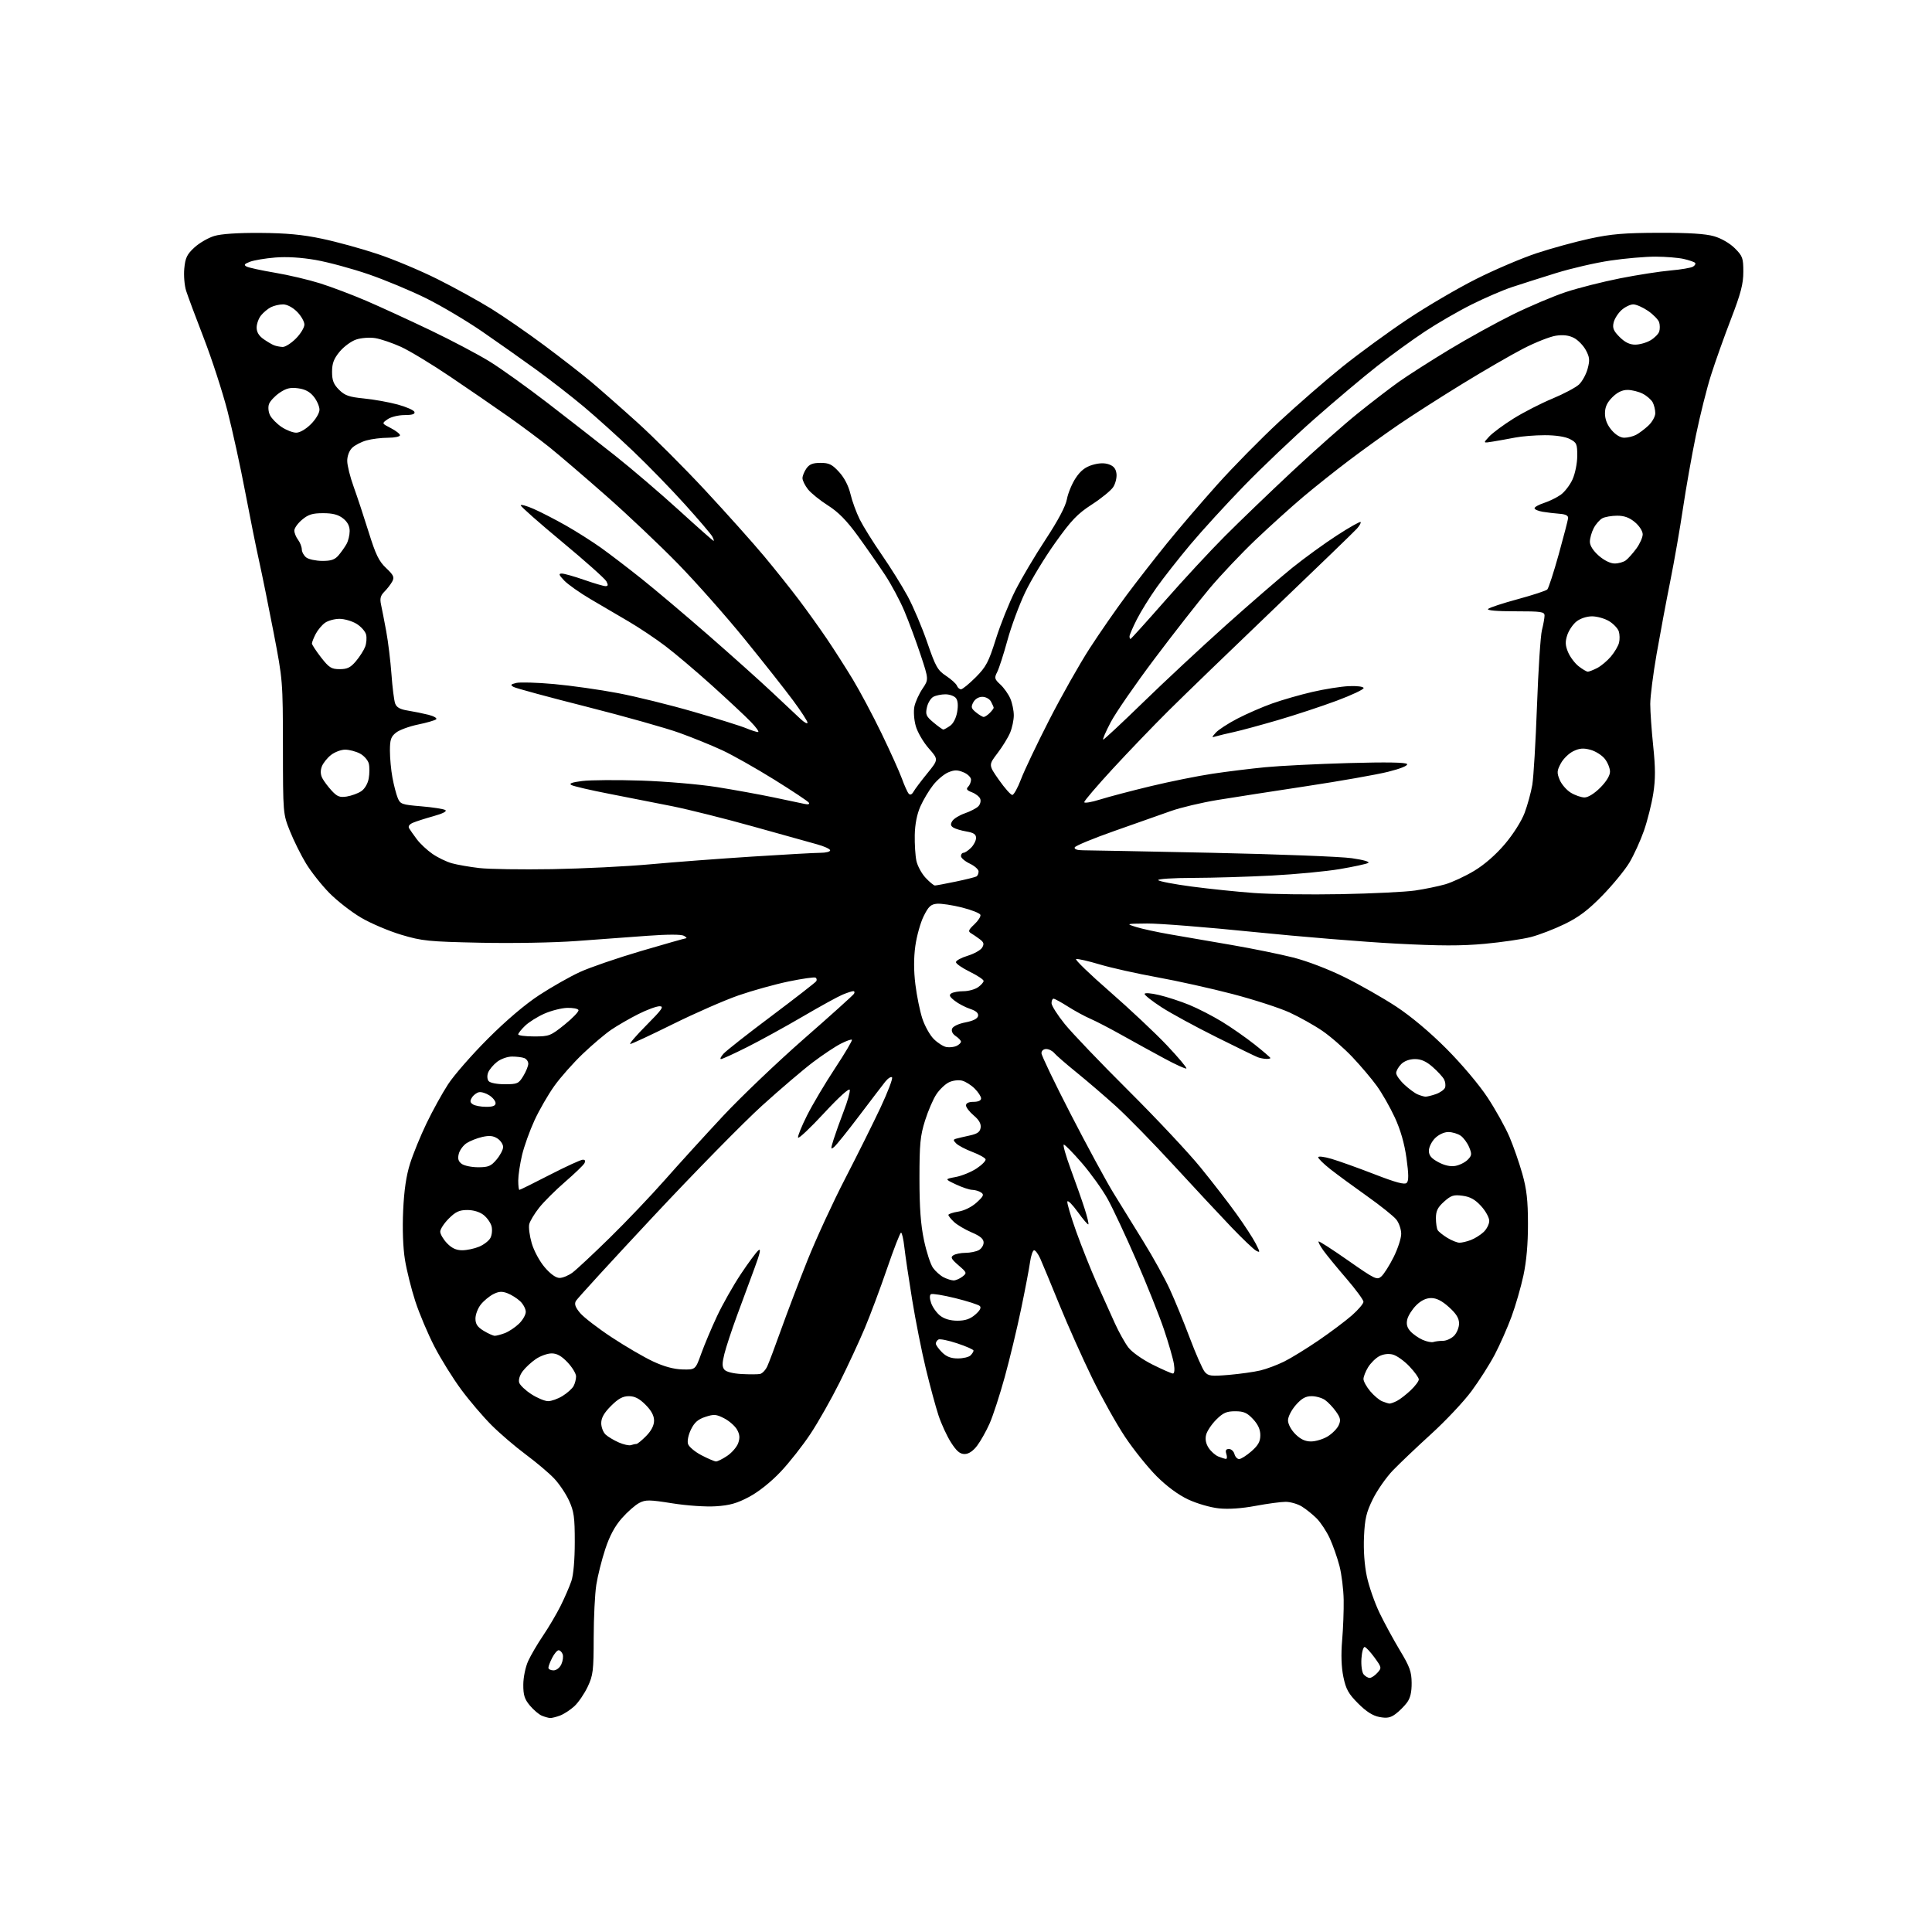 <?xml version="1.0" encoding="UTF-8" standalone="no"?>
<svg 
  version="1.1" 
  xmlns="http://www.w3.org/2000/svg" 
  xmlns:xlink="http://www.w3.org/1999/xlink" 
  xmlns:svg="http://www.w3.org/2000/svg"
  xmlns:rdf="http://www.w3.org/1999/02/22-rdf-syntax-ns#"
  xmlns:cc="http://creativecommons.org/ns#"
  xmlns:dc="http://purl.org/dc/elements/1.1/"
  viewBox="0 0 768 768"
  width="768"
  height="768"
>
<style>svg {background-color: white; }</style>"
<path stroke="none" fill="black" fill-rule="evenodd" d="M218.68,682.94C218.03,682.90 216.56,682.49 215.42,682.03C214.27,681.57 212.14,679.76 210.67,678.02C208.52,675.46 208.00,673.84 208.02,669.67C208.03,666.76 208.88,662.66 209.95,660.30C211.00,657.99 213.67,653.44 215.88,650.18C218.09,646.92 221.22,641.61 222.84,638.38C224.45,635.15 226.38,630.70 227.13,628.50C227.96,626.05 228.48,620.04 228.48,613.00C228.49,603.13 228.16,600.79 226.19,596.50C224.93,593.75 222.24,589.76 220.20,587.63C218.17,585.50 213.12,581.25 209.00,578.18C204.88,575.12 198.76,569.89 195.42,566.55C192.08,563.22 186.65,556.86 183.36,552.41C180.07,547.97 175.26,540.25 172.69,535.26C170.11,530.27 166.70,522.21 165.11,517.34C163.52,512.48 161.66,505.01 160.97,500.75C160.20,495.96 159.93,488.51 160.26,481.25C160.63,473.13 161.48,467.34 163.02,462.50C164.24,458.65 167.18,451.45 169.57,446.50C171.95,441.55 175.80,434.57 178.13,431.00C180.45,427.43 187.56,419.29 193.93,412.92C201.23,405.61 208.79,399.20 214.41,395.53C219.30,392.34 226.52,388.24 230.45,386.43C234.38,384.61 245.33,380.85 254.79,378.06C264.24,375.28 272.32,372.99 272.74,372.97C273.16,372.95 272.77,372.51 271.88,372.00C270.87,371.40 265.46,371.40 257.38,371.99C250.30,372.51 237.53,373.45 229.01,374.08C220.37,374.72 203.57,375.02 191.01,374.75C170.25,374.31 167.80,374.06 159.50,371.58C154.55,370.10 147.35,367.04 143.50,364.77C139.65,362.50 133.98,358.09 130.90,354.95C127.82,351.82 123.66,346.55 121.65,343.25C119.64,339.94 116.76,334.15 115.25,330.37C112.50,323.50 112.50,323.50 112.47,297.00C112.44,270.67 112.41,270.38 108.77,251.47C106.75,241.00 104.15,228.18 102.99,222.97C101.83,217.76 99.33,205.35 97.44,195.39C95.56,185.44 92.40,171.04 90.43,163.39C88.45,155.75 84.23,142.75 81.04,134.50C77.85,126.25 74.68,117.76 74.00,115.63C73.32,113.51 72.99,109.48 73.26,106.70C73.66,102.48 74.34,101.08 77.29,98.37C79.24,96.58 82.79,94.53 85.17,93.81C87.93,92.97 94.57,92.53 103.50,92.59C113.83,92.66 120.25,93.26 128.00,94.90C133.78,96.11 143.72,98.84 150.09,100.97C156.47,103.09 167.21,107.60 173.96,110.98C180.72,114.37 190.29,119.64 195.24,122.70C200.19,125.77 209.70,132.33 216.37,137.30C223.04,142.27 231.43,148.79 235.00,151.79C238.57,154.80 246.81,162.03 253.29,167.88C259.77,173.72 271.98,185.93 280.41,195.00C288.84,204.07 299.31,215.78 303.67,221.00C308.03,226.22 314.31,234.10 317.63,238.50C320.95,242.90 325.94,249.88 328.73,254.00C331.52,258.12 336.12,265.32 338.96,270.00C341.79,274.68 346.95,284.35 350.41,291.50C353.87,298.65 357.52,306.75 358.52,309.50C359.51,312.25 360.73,314.95 361.23,315.50C361.81,316.15 362.49,315.85 363.15,314.68C363.72,313.68 366.18,310.40 368.64,307.39C373.09,301.91 373.09,301.91 369.18,297.47C367.03,295.02 364.71,291.04 364.03,288.61C363.33,286.12 363.10,282.75 363.49,280.85C363.88,279.01 365.32,275.84 366.69,273.80C369.20,270.10 369.20,270.10 365.95,260.30C364.16,254.91 361.27,247.10 359.52,242.95C357.78,238.79 354.28,232.27 351.76,228.45C349.23,224.63 344.39,217.68 341.00,213.01C336.53,206.87 333.24,203.53 329.10,200.91C325.95,198.91 322.39,196.03 321.18,194.51C319.98,192.98 319.00,190.99 319.00,190.09C319.00,189.18 319.70,187.44 320.56,186.22C321.73,184.55 323.11,184.00 326.17,184.00C329.56,184.00 330.78,184.60 333.54,187.62C335.64,189.91 337.30,193.12 338.07,196.37C338.73,199.19 340.40,203.75 341.77,206.50C343.15,209.25 347.07,215.55 350.50,220.50C353.93,225.45 358.56,232.88 360.80,237.00C363.03,241.12 366.53,249.38 368.58,255.34C371.91,265.02 372.70,266.44 376.08,268.67C378.15,270.04 380.09,271.80 380.39,272.58C380.69,273.36 381.42,274.00 382.02,274.00C382.61,274.00 385.23,271.86 387.84,269.25C392.00,265.08 392.98,263.22 395.88,254.00C397.69,248.22 401.16,239.59 403.57,234.81C405.99,230.03 411.41,220.88 415.63,214.47C420.63,206.86 423.58,201.29 424.11,198.44C424.56,196.03 426.13,192.25 427.60,190.03C429.50,187.16 431.39,185.66 434.19,184.83C436.81,184.04 439.00,183.96 440.80,184.59C442.72,185.26 443.59,186.35 443.82,188.33C444.00,189.87 443.41,192.25 442.51,193.63C441.61,195.00 437.79,198.12 434.01,200.56C428.29,204.26 425.88,206.78 419.48,215.75C415.26,221.66 409.87,230.55 407.51,235.50C405.15,240.45 401.98,249.00 400.48,254.50C398.97,260.00 397.14,265.68 396.41,267.12C395.20,269.50 395.31,269.94 397.67,272.12C399.09,273.43 400.87,275.95 401.63,277.72C402.38,279.49 403.00,282.47 403.00,284.35C403.00,286.22 402.34,289.33 401.54,291.25C400.74,293.17 398.48,296.84 396.51,299.42C392.94,304.10 392.94,304.10 397.11,310.05C399.41,313.32 401.79,316.00 402.40,316.00C403.01,316.00 404.57,313.19 405.87,309.75C407.17,306.31 412.21,295.73 417.06,286.24C421.91,276.75 429.16,263.92 433.16,257.74C437.16,251.56 443.79,242.00 447.90,236.50C452.00,231.00 459.19,221.78 463.87,216.00C468.54,210.22 477.53,199.74 483.83,192.70C490.13,185.66 501.20,174.41 508.43,167.70C515.66,160.99 526.95,151.17 533.53,145.87C540.12,140.58 551.80,132.04 559.50,126.91C567.20,121.77 579.51,114.56 586.85,110.88C594.19,107.19 604.99,102.59 610.85,100.65C616.71,98.71 626.23,96.10 632.00,94.85C640.52,93.01 645.70,92.58 659.50,92.54C671.32,92.51 677.99,92.93 681.38,93.92C684.26,94.75 687.65,96.72 689.63,98.70C692.71,101.77 693.00,102.59 693.00,108.06C693.00,112.85 692.01,116.64 688.11,126.78C685.41,133.78 681.84,143.80 680.17,149.07C678.49,154.33 675.79,165.13 674.15,173.07C672.51,181.00 670.21,194.03 669.02,202.00C667.84,209.97 665.56,223.03 663.96,231.00C662.36,238.97 659.92,252.01 658.53,259.97C657.14,267.94 656.00,276.89 656.00,279.86C656.00,282.84 656.53,290.38 657.18,296.62C658.08,305.28 658.09,309.73 657.20,315.45C656.56,319.56 654.89,326.20 653.50,330.20C652.10,334.20 649.50,339.90 647.73,342.87C645.95,345.84 641.12,351.73 637.00,355.96C631.35,361.75 627.65,364.56 622.00,367.31C617.88,369.32 611.80,371.66 608.50,372.50C605.20,373.35 596.97,374.55 590.20,375.18C580.87,376.04 572.38,376.02 554.94,375.10C542.31,374.44 516.79,372.35 498.24,370.46C479.68,368.57 460.68,367.06 456.00,367.11C447.51,367.20 447.50,367.20 451.64,368.50C453.92,369.22 459.99,370.54 465.14,371.43C470.29,372.32 481.25,374.21 489.50,375.63C497.75,377.05 508.77,379.29 514.00,380.61C519.56,382.01 528.06,385.26 534.50,388.45C540.55,391.44 549.77,396.69 555.00,400.12C560.94,404.03 568.44,410.32 575.02,416.93C581.08,423.01 588.01,431.23 591.34,436.29C594.52,441.12 598.43,448.15 600.03,451.91C601.63,455.66 603.93,462.28 605.15,466.62C606.88,472.74 607.38,477.18 607.39,486.50C607.41,494.41 606.79,501.39 605.59,507.00C604.59,511.67 602.45,519.07 600.84,523.43C599.23,527.80 596.24,534.55 594.21,538.43C592.17,542.32 587.99,548.88 584.93,553.01C581.87,557.15 574.67,564.80 568.94,570.01C563.21,575.23 556.35,581.75 553.70,584.50C551.06,587.25 547.48,592.37 545.75,595.87C543.13,601.18 542.54,603.70 542.21,610.87C541.97,616.25 542.39,622.20 543.34,626.66C544.17,630.59 546.45,637.12 548.39,641.16C550.34,645.20 554.00,651.93 556.52,656.11C560.40,662.54 561.12,664.55 561.15,668.99C561.18,672.67 560.62,675.04 559.29,676.82C558.24,678.23 556.21,680.25 554.78,681.32C552.74,682.84 551.35,683.10 548.36,682.54C545.70,682.04 543.12,680.40 539.89,677.16C536.02,673.29 535.03,671.50 534.01,666.59C533.21,662.69 533.04,657.75 533.52,652.09C533.93,647.36 534.20,640.11 534.13,635.98C534.06,631.84 533.31,625.76 532.46,622.48C531.60,619.19 529.87,614.25 528.60,611.50C527.33,608.75 524.99,605.20 523.40,603.60C521.80,602.01 519.15,599.88 517.50,598.86C515.85,597.84 512.96,597.01 511.08,597.00C509.20,597.00 503.80,597.73 499.08,598.61C493.59,599.64 488.35,600.00 484.53,599.60C481.20,599.26 475.82,597.70 472.35,596.08C468.37,594.21 463.85,590.88 459.79,586.83C456.31,583.35 450.67,576.33 447.27,571.24C443.86,566.14 437.95,555.57 434.13,547.74C430.31,539.91 424.43,526.75 421.07,518.50C417.71,510.25 414.30,502.04 413.50,500.25C412.69,498.46 411.60,497.00 411.08,497.00C410.55,497.00 409.82,499.14 409.45,501.75C409.09,504.36 407.48,512.80 405.87,520.50C404.27,528.20 401.36,540.31 399.40,547.40C397.44,554.50 394.74,562.80 393.39,565.85C392.04,568.90 389.80,572.88 388.42,574.70C386.76,576.86 385.05,578.00 383.43,578.00C381.58,578.00 380.22,576.83 378.01,573.36C376.39,570.81 374.16,565.97 373.06,562.61C371.95,559.25 369.70,550.93 368.05,544.12C366.40,537.31 363.94,524.94 362.59,516.62C361.24,508.31 359.84,498.91 359.49,495.75C359.14,492.59 358.55,490.00 358.18,490.00C357.81,490.00 355.31,496.41 352.63,504.25C349.95,512.09 345.95,522.77 343.75,528.00C341.55,533.23 337.06,542.90 333.77,549.50C330.48,556.10 325.28,565.29 322.22,569.91C319.16,574.54 313.82,581.34 310.35,585.01C306.52,589.07 301.60,593.00 297.83,595.01C292.97,597.60 290.07,598.42 284.55,598.77C280.54,599.03 273.08,598.52 267.24,597.59C258.11,596.14 256.67,596.12 254.11,597.44C252.52,598.26 249.40,601.01 247.17,603.54C244.38,606.72 242.33,610.54 240.59,615.83C239.20,620.05 237.60,626.42 237.04,630.00C236.48,633.58 236.01,643.02 236.00,651.00C235.98,664.15 235.76,665.97 233.62,670.50C232.32,673.25 229.96,676.71 228.38,678.19C226.79,679.66 224.23,681.35 222.68,681.94C221.14,682.52 219.34,682.97 218.68,682.94zM544.47,667.00C545.14,667.00 546.51,666.09 547.51,664.99C549.29,663.02 549.26,662.86 546.42,658.94C544.81,656.73 543.05,654.82 542.50,654.71C541.95,654.59 541.36,656.67 541.19,659.33C541.02,662.03 541.40,664.78 542.06,665.58C542.71,666.36 543.80,667.00 544.47,667.00zM220.02,664.00C221.19,664.00 222.51,662.98 223.15,661.56C223.76,660.22 223.99,658.42 223.66,657.56C223.33,656.70 222.61,656.00 222.06,656.00C221.50,656.00 220.36,657.33 219.53,658.95C218.69,660.57 218.00,662.37 218.00,662.95C218.00,663.53 218.91,664.00 220.02,664.00zM284.60,580.95C285.21,580.98 287.23,579.97 289.09,578.72C290.95,577.46 292.91,575.18 293.45,573.65C294.18,571.58 294.06,570.20 292.97,568.27C292.16,566.85 289.88,564.84 287.90,563.82C284.73,562.18 283.82,562.11 280.40,563.23C277.48,564.18 276.04,565.44 274.68,568.23C273.62,570.39 273.13,572.82 273.50,574.00C273.86,575.12 276.25,577.13 278.82,578.47C281.40,579.81 284.00,580.93 284.60,580.95zM487.32,579.94C487.77,579.97 487.85,579.10 487.50,578.00C487.04,576.55 487.32,576.00 488.53,576.00C489.44,576.00 490.42,576.90 490.71,578.00C491.00,579.10 491.84,580.00 492.58,580.00C493.32,580.00 495.52,578.60 497.47,576.90C500.17,574.52 501.00,573.02 501.00,570.50C501.00,568.25 500.08,566.23 498.10,564.11C495.74,561.59 494.41,561.00 491.00,561.00C487.57,561.00 486.19,561.61 483.46,564.34C481.62,566.18 479.82,568.88 479.45,570.35C479.01,572.11 479.35,573.88 480.45,575.56C481.37,576.96 483.10,578.50 484.31,578.99C485.51,579.48 486.87,579.90 487.32,579.94zM250.83,574.46C251.56,574.21 252.52,574.00 252.96,574.00C253.40,574.00 255.17,572.56 256.88,570.81C258.93,568.72 260.00,566.62 260.00,564.71C260.00,562.73 258.91,560.71 256.60,558.40C254.14,555.94 252.31,555.00 249.98,555.00C247.58,555.00 245.78,555.98 242.88,558.88C240.12,561.64 239.00,563.62 239.00,565.73C239.00,567.36 239.80,569.41 240.78,570.30C241.76,571.19 244.12,572.59 246.03,573.42C247.94,574.25 250.10,574.72 250.83,574.46zM521.17,573.00C523.00,572.99 525.97,572.10 527.77,571.00C529.57,569.90 531.54,567.91 532.14,566.58C533.06,564.57 532.87,563.63 531.07,561.10C529.87,559.41 527.91,557.35 526.72,556.52C525.53,555.68 523.13,555.00 521.38,555.00C519.00,555.00 517.43,555.88 515.10,558.53C513.37,560.51 512.00,563.19 512.00,564.61C512.00,566.09 513.23,568.38 514.92,570.08C516.99,572.14 518.83,573.00 521.17,573.00zM552.32,557.94C552.76,557.97 554.11,557.50 555.32,556.88C556.52,556.26 558.96,554.38 560.75,552.68C562.54,550.99 564.00,549.04 564.00,548.35C564.00,547.65 562.30,545.30 560.23,543.12C558.15,540.94 555.19,538.84 553.65,538.45C551.91,538.01 549.87,538.27 548.26,539.12C546.84,539.88 544.85,541.85 543.84,543.50C542.83,545.15 542.01,547.25 542.00,548.17C542.00,549.09 543.20,551.27 544.67,553.02C546.14,554.76 548.27,556.57 549.42,557.03C550.56,557.49 551.87,557.90 552.32,557.94zM217.88,556.98C219.19,556.99 221.79,556.06 223.64,554.91C225.50,553.76 227.47,551.99 228.01,550.98C228.56,549.96 229.00,548.23 229.00,547.14C229.00,546.04 227.48,543.54 225.63,541.57C223.23,539.03 221.41,538.00 219.28,538.00C217.64,538.00 214.81,539.01 212.99,540.25C211.17,541.49 208.81,543.68 207.74,545.13C206.59,546.68 206.04,548.53 206.39,549.63C206.73,550.66 208.91,552.73 211.25,554.23C213.59,555.74 216.57,556.98 217.88,556.98zM302.13,546.17C303.02,545.98 304.31,544.63 304.99,543.17C305.67,541.70 308.15,535.10 310.51,528.50C312.87,521.90 317.58,509.52 320.98,501.00C324.39,492.48 331.13,477.85 335.97,468.50C340.80,459.15 347.13,446.43 350.04,440.24C352.94,434.05 354.99,428.66 354.59,428.26C354.19,427.86 352.97,428.65 351.88,430.01C350.80,431.38 346.14,437.47 341.54,443.55C336.94,449.63 332.47,455.20 331.60,455.91C330.18,457.10 330.16,456.81 331.40,452.86C332.16,450.46 333.97,445.40 335.43,441.61C336.90,437.81 337.96,434.05 337.80,433.25C337.62,432.37 333.52,436.07 327.54,442.52C322.07,448.43 317.43,452.79 317.24,452.22C317.05,451.64 318.67,447.65 320.84,443.34C323.01,439.03 328.01,430.61 331.95,424.64C335.89,418.67 338.91,413.57 338.65,413.32C338.40,413.07 336.40,413.77 334.22,414.89C332.03,416.00 327.08,419.30 323.22,422.21C319.36,425.12 310.23,432.90 302.94,439.50C295.65,446.10 276.21,465.90 259.75,483.50C243.29,501.10 229.41,516.25 228.91,517.18C228.25,518.41 228.71,519.69 230.61,521.95C232.05,523.66 237.69,528.00 243.14,531.59C248.60,535.19 255.99,539.51 259.58,541.18C263.93,543.22 267.81,544.28 271.27,544.37C276.44,544.50 276.44,544.50 278.75,538.09C280.02,534.56 282.84,527.86 285.03,523.20C287.21,518.54 291.46,511.03 294.46,506.52C297.46,502.00 300.63,497.73 301.49,497.01C302.59,496.10 302.12,498.22 299.94,504.10C298.22,508.72 295.08,517.23 292.96,523.00C290.84,528.77 288.58,535.64 287.94,538.25C287.03,541.93 287.03,543.34 287.96,544.46C288.69,545.33 291.42,546.02 294.83,546.20C297.95,546.37 301.23,546.35 302.13,546.17zM488.50,546.54C492.90,546.16 498.52,545.37 501.00,544.78C503.48,544.19 507.75,542.59 510.50,541.22C513.25,539.86 519.40,536.07 524.18,532.81C528.95,529.55 534.91,525.07 537.43,522.86C539.94,520.64 542.00,518.22 542.00,517.48C542.00,516.74 538.91,512.54 535.13,508.15C531.35,503.77 527.26,498.76 526.02,497.03C524.79,495.30 523.95,493.71 524.16,493.50C524.37,493.29 529.67,496.70 535.92,501.08C546.71,508.62 547.40,508.95 549.15,507.36C550.17,506.44 552.35,502.99 554.00,499.69C555.65,496.38 557.00,492.24 557.00,490.48C557.00,488.71 556.13,486.16 555.07,484.81C554.00,483.46 548.73,479.24 543.35,475.43C537.97,471.62 531.41,466.80 528.78,464.73C526.15,462.65 524.00,460.54 524.00,460.03C524.00,459.52 526.36,459.80 529.25,460.65C532.14,461.50 539.81,464.24 546.29,466.75C554.97,470.12 558.38,471.02 559.20,470.20C560.02,469.38 559.99,466.78 559.09,460.33C558.27,454.49 556.73,449.13 554.46,444.22C552.59,440.17 549.37,434.52 547.31,431.68C545.25,428.83 540.85,423.63 537.53,420.13C534.21,416.63 528.85,411.96 525.62,409.76C522.39,407.55 516.54,404.28 512.62,402.48C508.70,400.68 498.52,397.38 490.00,395.15C481.48,392.92 467.98,389.92 460.00,388.48C452.02,387.04 441.75,384.74 437.17,383.38C432.59,382.01 428.36,381.05 427.77,381.24C427.19,381.44 433.19,387.24 441.11,394.14C449.02,401.04 459.23,410.64 463.80,415.46C468.36,420.29 471.88,424.46 471.60,424.73C471.33,425.00 467.37,423.21 462.81,420.74C458.24,418.28 450.68,414.12 446.00,411.50C441.32,408.87 435.70,405.95 433.50,405.00C431.30,404.06 427.27,401.87 424.55,400.14C421.83,398.41 419.25,397.00 418.80,397.00C418.36,397.00 418.00,397.80 418.00,398.78C418.00,399.75 420.36,403.48 423.25,407.06C426.14,410.64 437.53,422.55 448.57,433.53C459.60,444.51 472.52,458.28 477.27,464.13C482.03,469.97 488.46,478.30 491.56,482.63C494.67,486.96 498.09,492.22 499.16,494.31C500.98,497.87 500.99,498.06 499.30,497.15C498.31,496.62 493.90,492.42 489.50,487.82C485.10,483.23 474.79,472.16 466.58,463.24C458.37,454.31 448.02,443.73 443.58,439.72C439.14,435.71 432.11,429.68 427.96,426.32C423.82,422.97 419.83,419.50 419.09,418.61C418.36,417.73 416.91,417.00 415.88,417.00C414.79,417.00 414.00,417.70 414.00,418.67C414.00,419.58 419.24,430.50 425.64,442.92C432.04,455.34 439.61,469.32 442.47,474.00C445.33,478.68 450.75,487.45 454.50,493.50C458.26,499.55 462.99,508.10 465.01,512.50C467.03,516.90 470.63,525.67 473.01,532.00C475.40,538.33 478.05,544.34 478.92,545.36C480.32,547.00 481.44,547.13 488.50,546.54zM466.26,546.00C466.85,546.00 467.01,544.46 466.65,542.19C466.31,540.10 464.53,533.91 462.68,528.44C460.83,522.97 455.89,510.59 451.69,500.93C447.49,491.27 442.36,480.31 440.29,476.59C438.22,472.86 433.64,466.48 430.13,462.40C426.61,458.33 423.35,455.00 422.89,455.00C422.42,455.00 423.66,459.39 425.63,464.75C427.61,470.11 430.09,477.15 431.13,480.40C432.18,483.64 432.86,486.47 432.64,486.69C432.43,486.91 430.54,484.71 428.45,481.80C426.37,478.90 424.50,477.01 424.29,477.62C424.09,478.22 425.69,483.61 427.83,489.61C429.98,495.60 433.64,504.77 435.96,510.00C438.29,515.23 441.52,522.41 443.15,525.97C444.77,529.54 447.20,533.89 448.55,535.65C449.92,537.46 454.12,540.42 458.13,542.43C462.06,544.39 465.72,546.00 466.26,546.00zM380.75,540.00C382.87,540.00 385.14,539.46 385.80,538.80C386.46,538.14 387.00,537.28 387.00,536.88C387.00,536.49 384.09,535.19 380.52,534.01C376.96,532.82 373.59,532.14 373.02,532.49C372.46,532.83 372.00,533.56 372.00,534.10C372.00,534.65 373.10,536.20 374.45,537.55C376.21,539.30 378.01,540.00 380.75,540.00zM569.83,533.46C570.56,533.21 572.25,533.00 573.58,533.00C574.91,533.00 576.90,532.10 578.00,531.00C579.10,529.90 580.00,527.70 580.00,526.12C580.00,524.02 578.91,522.24 576.00,519.62C573.23,517.11 571.05,516.00 568.92,516.00C566.87,516.00 564.89,516.96 562.97,518.87C561.39,520.45 559.80,522.94 559.43,524.41C558.96,526.31 559.30,527.69 560.63,529.18C561.66,530.33 563.85,531.87 565.50,532.60C567.15,533.33 569.10,533.72 569.83,533.46zM196.68,531.00C197.34,531.00 199.14,530.52 200.68,529.94C202.23,529.35 204.74,527.69 206.25,526.25C207.76,524.81 209.00,522.66 209.00,521.49C209.00,520.31 207.99,518.40 206.75,517.24C205.51,516.08 203.24,514.65 201.69,514.07C199.54,513.25 198.23,513.35 196.03,514.48C194.46,515.30 192.24,517.15 191.09,518.61C189.94,520.08 189.00,522.57 189.00,524.15C189.00,526.33 189.79,527.51 192.25,529.01C194.04,530.10 196.03,530.99 196.68,531.00zM380.58,525.00C383.71,525.00 385.66,524.33 387.69,522.57C389.54,520.97 390.16,519.81 389.50,519.17C388.95,518.64 384.57,517.23 379.76,516.04C374.95,514.85 370.59,514.14 370.07,514.46C369.48,514.82 369.51,516.17 370.16,518.03C370.73,519.67 372.34,521.91 373.73,523.01C375.38,524.30 377.79,525.00 380.58,525.00zM379.06,508.99C379.92,508.99 381.49,508.32 382.56,507.49C384.44,506.03 384.39,505.89 381.00,502.96C378.11,500.46 377.76,499.77 379.00,498.98C379.82,498.46 381.99,498.02 383.82,498.02C385.64,498.01 388.00,497.53 389.07,496.96C390.13,496.40 391.00,495.03 391.00,493.93C391.00,492.49 389.66,491.35 386.25,489.90C383.64,488.78 380.49,486.92 379.25,485.76C378.01,484.60 377.00,483.34 377.00,482.95C377.00,482.57 378.80,481.97 381.00,481.62C383.37,481.24 386.31,479.77 388.25,478.00C390.97,475.51 391.26,474.87 390.00,474.03C389.18,473.48 387.60,473.01 386.50,472.99C385.40,472.97 382.48,472.00 380.00,470.83C375.50,468.70 375.50,468.70 379.91,467.88C382.34,467.42 386.08,465.89 388.23,464.47C390.37,463.05 391.97,461.41 391.78,460.83C391.58,460.25 389.22,458.93 386.52,457.91C383.83,456.89 380.95,455.38 380.13,454.56C378.86,453.29 378.85,453.01 380.07,452.65C380.86,452.42 383.30,451.85 385.50,451.37C388.56,450.70 389.58,449.97 389.82,448.24C390.04,446.71 389.16,445.16 387.07,443.41C385.38,441.98 384.00,440.19 384.00,439.41C384.00,438.51 385.08,438.00 387.00,438.00C388.87,438.00 390.00,437.48 390.00,436.64C390.00,435.89 388.86,434.13 387.46,432.74C386.07,431.34 383.80,429.91 382.41,429.57C381.03,429.22 378.70,429.51 377.24,430.22C375.77,430.92 373.53,433.05 372.26,434.94C370.98,436.83 368.94,441.56 367.72,445.44C365.81,451.50 365.50,454.76 365.50,468.50C365.50,480.07 366.00,486.85 367.30,493.00C368.28,497.68 369.90,502.62 370.89,504.00C371.88,505.38 373.77,507.06 375.10,507.74C376.42,508.41 378.20,508.98 379.06,508.99zM222.44,508.00C223.70,508.00 226.03,507.03 227.62,505.84C229.20,504.66 235.83,498.47 242.34,492.09C248.86,485.72 258.75,475.32 264.33,469.00C269.90,462.68 280.30,451.26 287.43,443.62C294.57,435.99 309.04,422.18 319.60,412.93C330.17,403.69 339.10,395.64 339.46,395.06C339.82,394.48 339.70,394.00 339.18,394.00C338.67,394.00 336.73,394.64 334.87,395.41C333.02,396.19 325.88,400.12 319.00,404.15C312.12,408.18 302.23,413.61 297.01,416.24C291.79,418.86 287.11,421.00 286.61,421.00C286.10,421.00 286.55,420.05 287.60,418.88C288.64,417.71 297.24,410.95 306.71,403.86C316.17,396.76 324.16,390.54 324.47,390.05C324.78,389.55 324.66,388.91 324.20,388.62C323.74,388.34 318.92,389.03 313.48,390.15C308.05,391.28 299.08,393.77 293.55,395.69C288.02,397.61 276.31,402.74 267.52,407.09C258.74,411.44 251.10,415.00 250.55,415.00C250.00,415.00 252.90,411.62 257.00,407.50C263.20,401.26 264.07,400.00 262.20,400.00C260.96,400.00 257.14,401.41 253.72,403.13C250.30,404.86 245.47,407.64 243.00,409.32C240.53,411.00 235.41,415.33 231.64,418.94C227.86,422.55 222.79,428.27 220.37,431.66C217.94,435.05 214.39,441.20 212.48,445.33C210.58,449.46 208.34,455.69 207.52,459.17C206.70,462.65 206.02,467.19 206.01,469.25C206.01,471.31 206.21,473.00 206.46,473.00C206.71,473.00 212.17,470.30 218.58,467.00C225.00,463.70 230.89,461.00 231.67,461.00C232.62,461.00 232.83,461.48 232.29,462.45C231.85,463.24 228.38,466.57 224.60,469.84C220.81,473.12 216.19,477.72 214.33,480.07C212.47,482.42 210.70,485.36 210.39,486.60C210.07,487.84 210.52,491.27 211.37,494.21C212.25,497.22 214.50,501.40 216.54,503.78C218.83,506.46 220.99,508.00 222.44,508.00zM183.72,497.00C185.56,497.00 188.59,496.36 190.45,495.58C192.31,494.81 194.34,493.24 194.94,492.11C195.55,490.97 195.76,488.90 195.41,487.50C195.06,486.11 193.64,484.08 192.25,482.98C190.70,481.76 188.21,481.00 185.77,481.00C182.59,481.00 181.12,481.68 178.40,484.40C176.53,486.27 175.00,488.61 175.00,489.60C175.00,490.58 176.21,492.65 177.69,494.20C179.58,496.17 181.36,497.00 183.72,497.00zM580.18,494.00C581.11,494.00 583.14,493.52 584.68,492.93C586.23,492.35 588.51,490.92 589.75,489.76C590.99,488.60 592.00,486.60 592.00,485.31C592.00,484.02 590.54,481.37 588.75,479.42C586.36,476.81 584.41,475.73 581.39,475.33C577.85,474.85 576.83,475.18 574.04,477.67C571.51,479.94 570.80,481.36 570.80,484.22C570.80,486.22 571.12,488.38 571.51,489.01C571.90,489.65 573.63,491.02 575.36,492.08C577.09,493.13 579.26,493.99 580.18,494.00zM190.10,464.00C194.15,464.00 195.19,463.56 197.41,460.92C198.83,459.23 200.00,456.99 200.00,455.95C200.00,454.90 198.99,453.38 197.75,452.57C196.08,451.48 194.52,451.32 191.73,451.95C189.65,452.42 186.85,453.53 185.49,454.41C184.14,455.30 182.73,457.21 182.37,458.67C181.88,460.61 182.19,461.67 183.54,462.66C184.55,463.40 187.51,464.00 190.10,464.00zM578.50,463.47C580.14,463.19 582.35,462.09 583.40,461.05C585.08,459.36 585.15,458.79 584.01,456.03C583.30,454.32 581.79,452.26 580.64,451.46C579.49,450.66 577.28,450.00 575.73,450.00C574.07,450.00 571.90,451.01 570.45,452.45C569.10,453.80 568.00,456.04 568.00,457.43C568.00,459.32 568.94,460.46 571.75,461.97C574.17,463.28 576.56,463.81 578.50,463.47zM193.25,439.98C195.90,440.00 197.00,439.57 197.00,438.52C197.00,437.71 195.90,436.32 194.55,435.44C193.20,434.56 191.34,433.98 190.41,434.17C189.48,434.35 188.22,435.30 187.61,436.28C186.75,437.65 186.84,438.27 188.00,439.01C188.82,439.54 191.19,439.98 193.25,439.98zM566.60,435.94C567.21,435.97 569.08,435.52 570.77,434.93C572.46,434.34 574.10,433.18 574.42,432.36C574.73,431.53 574.56,430.05 574.03,429.06C573.51,428.08 571.47,425.86 569.50,424.14C566.97,421.91 564.92,421.00 562.47,421.00C560.33,421.00 558.23,421.77 557.00,423.00C555.90,424.10 555.00,425.70 555.00,426.56C555.00,427.41 556.46,429.48 558.25,431.14C560.04,432.81 562.40,434.56 563.50,435.02C564.60,435.49 566.00,435.90 566.60,435.94zM200.64,431.00C205.65,431.00 206.17,430.77 208.01,427.75C209.10,425.96 209.99,423.76 210.00,422.86C210.00,421.95 209.29,420.94 208.42,420.61C207.55,420.27 205.36,420.00 203.55,420.00C201.71,420.00 199.07,420.94 197.55,422.14C196.06,423.31 194.47,425.23 194.03,426.39C193.57,427.60 193.66,429.03 194.24,429.75C194.82,430.47 197.53,431.00 200.64,431.00zM503.25,420.92C502.29,420.88 500.82,420.59 500.00,420.28C499.18,419.98 491.75,416.36 483.50,412.25C475.25,408.14 465.46,402.81 461.75,400.41C458.04,398.01 455.00,395.62 455.00,395.11C455.00,394.58 457.51,394.77 460.75,395.54C463.91,396.28 469.31,398.05 472.74,399.45C476.17,400.86 482.02,403.86 485.74,406.13C489.46,408.40 495.31,412.49 498.75,415.21C502.19,417.94 505.00,420.36 505.00,420.59C505.00,420.81 504.21,420.96 503.25,420.92zM380.25,415.77C381.21,415.31 382.00,414.55 382.00,414.09C382.00,413.62 381.07,412.63 379.93,411.87C378.66,411.02 378.10,409.89 378.48,408.91C378.84,407.98 381.06,406.94 383.79,406.41C386.88,405.81 388.59,404.94 388.80,403.85C389.01,402.72 388.00,401.83 385.62,401.04C383.70,400.40 380.93,398.95 379.48,397.80C377.44,396.20 377.14,395.53 378.17,394.88C378.90,394.41 381.09,394.02 383.03,394.02C384.97,394.01 387.56,393.30 388.78,392.44C390.00,391.59 391.00,390.46 391.00,389.93C391.00,389.41 388.52,387.76 385.50,386.28C382.48,384.80 380.00,383.08 380.00,382.47C380.00,381.85 382.10,380.71 384.67,379.93C387.23,379.14 389.82,377.69 390.42,376.69C391.28,375.25 391.09,374.57 389.50,373.37C388.40,372.54 386.82,371.46 386.00,370.98C384.75,370.24 384.97,369.65 387.30,367.46C388.85,366.01 389.94,364.30 389.73,363.66C389.52,363.02 386.23,361.71 382.42,360.75C378.62,359.79 374.15,359.12 372.50,359.25C370.02,359.46 369.10,360.31 367.18,364.18C365.90,366.75 364.41,372.08 363.86,376.02C363.20,380.79 363.21,385.91 363.88,391.34C364.43,395.83 365.67,401.91 366.63,404.86C367.59,407.81 369.64,411.49 371.20,413.04C372.75,414.59 375.03,416.03 376.26,416.23C377.49,416.44 379.29,416.23 380.25,415.77zM212.30,412.00C218.32,412.00 218.86,411.79 224.50,407.25C227.74,404.63 230.20,402.05 229.95,401.50C229.70,400.95 227.64,400.57 225.37,400.65C223.09,400.74 219.04,401.77 216.37,402.96C213.69,404.14 210.26,406.29 208.75,407.74C207.24,409.19 206.00,410.74 206.00,411.19C206.00,411.63 208.83,412.00 212.30,412.00zM533.00,355.44C545.38,355.21 558.65,354.56 562.50,354.00C566.35,353.43 571.75,352.32 574.50,351.53C577.25,350.73 582.42,348.33 586.00,346.18C590.08,343.73 594.63,339.76 598.22,335.52C601.55,331.59 604.83,326.40 606.06,323.13C607.22,320.03 608.59,315.02 609.11,312.00C609.62,308.98 610.46,294.80 610.98,280.50C611.50,266.20 612.38,252.70 612.94,250.50C613.50,248.30 613.96,245.71 613.98,244.75C614.00,243.18 612.79,243.00 602.30,243.00C594.98,243.00 590.96,242.65 591.55,242.06C592.07,241.54 597.37,239.79 603.33,238.18C609.29,236.56 614.57,234.83 615.07,234.33C615.57,233.83 617.60,227.59 619.59,220.46C621.57,213.33 623.26,206.82 623.35,206.00C623.45,204.97 622.41,204.42 620.00,204.24C618.08,204.10 615.04,203.74 613.25,203.44C611.46,203.15 610.00,202.51 610.00,202.03C610.00,201.55 611.69,200.61 613.75,199.94C615.81,199.27 618.79,197.82 620.37,196.71C621.94,195.60 624.07,192.85 625.09,190.60C626.13,188.31 626.97,184.19 626.98,181.28C627.00,176.49 626.75,175.92 624.05,174.53C622.23,173.58 618.42,173.00 614.10,173.00C610.25,173.00 604.94,173.42 602.30,173.94C599.66,174.45 595.70,175.16 593.50,175.52C589.50,176.18 589.50,176.18 592.00,173.51C593.38,172.04 597.73,168.82 601.68,166.36C605.62,163.90 612.56,160.34 617.09,158.46C621.62,156.58 626.38,154.05 627.68,152.84C628.97,151.62 630.51,148.81 631.11,146.58C632.03,143.18 631.91,142.00 630.40,139.19C629.41,137.35 627.28,135.16 625.67,134.33C623.66,133.29 621.41,133.01 618.49,133.45C616.15,133.80 610.37,136.08 605.63,138.52C600.90,140.95 589.93,147.30 581.26,152.62C572.59,157.94 561.23,165.21 556.00,168.79C550.77,172.36 542.00,178.68 536.50,182.83C531.00,186.97 522.67,193.60 518.00,197.54C513.32,201.49 504.85,209.14 499.16,214.54C493.48,219.95 485.21,228.68 480.80,233.94C476.38,239.20 466.55,251.76 458.95,261.87C451.35,271.97 443.50,283.33 441.51,287.12C439.52,290.90 438.19,294.00 438.54,294.00C438.90,294.00 446.02,287.36 454.36,279.25C462.69,271.14 477.48,257.36 487.22,248.63C496.96,239.91 508.88,229.59 513.71,225.70C518.55,221.81 526.52,216.02 531.44,212.84C536.35,209.65 540.59,207.26 540.85,207.52C541.11,207.78 540.46,208.95 539.41,210.13C538.36,211.31 523.57,225.60 506.55,241.89C489.53,258.17 470.62,276.45 464.53,282.50C458.44,288.55 448.41,299.00 442.23,305.71C436.05,312.43 431.00,318.34 431.00,318.86C431.00,319.37 433.81,318.91 437.25,317.83C440.69,316.75 449.80,314.35 457.50,312.50C465.20,310.65 476.23,308.43 482.00,307.57C487.77,306.70 497.23,305.54 503.00,304.98C508.77,304.42 523.67,303.68 536.10,303.33C551.20,302.91 558.91,303.04 559.33,303.73C559.72,304.36 556.73,305.57 551.74,306.81C547.21,307.94 532.70,310.49 519.50,312.49C506.30,314.49 490.32,316.97 484.00,318.00C477.68,319.04 469.35,321.01 465.50,322.38C461.65,323.75 451.55,327.31 443.05,330.30C434.54,333.29 427.42,336.24 427.21,336.86C426.98,337.57 428.20,338.00 430.46,338.00C432.46,338.00 455.56,338.45 481.79,339.00C508.03,339.56 533.04,340.52 537.37,341.15C542.00,341.81 544.68,342.59 543.87,343.04C543.12,343.45 538.05,344.55 532.61,345.47C527.18,346.39 515.03,347.55 505.61,348.04C496.20,348.54 482.06,348.96 474.19,348.98C466.32,348.99 460.12,349.39 460.42,349.87C460.71,350.34 466.70,351.49 473.73,352.42C480.75,353.35 491.90,354.50 498.50,354.98C505.10,355.47 520.62,355.67 533.00,355.44zM371.65,352.00C372.12,352.00 375.84,351.30 379.93,350.45C384.01,349.60 387.72,348.67 388.18,348.39C388.63,348.11 389.00,347.23 389.00,346.42C389.00,345.62 387.43,344.22 385.50,343.30C383.57,342.38 382.00,341.04 382.00,340.31C382.00,339.59 382.45,339.00 383.00,339.00C383.55,339.00 384.90,338.10 386.00,337.00C387.10,335.90 388.00,334.14 388.00,333.09C388.00,331.66 387.05,331.02 384.23,330.54C382.16,330.19 379.79,329.49 378.98,328.98C377.87,328.29 377.76,327.64 378.56,326.36C379.14,325.43 381.39,324.05 383.56,323.30C385.72,322.55 388.12,321.31 388.88,320.54C389.65,319.78 390.00,318.44 389.66,317.56C389.33,316.69 387.84,315.51 386.36,314.95C384.32,314.17 383.95,313.65 384.84,312.76C385.48,312.12 386.00,310.84 386.00,309.92C386.00,309.00 384.65,307.68 383.00,307.00C380.61,306.01 379.39,306.01 376.98,307.01C375.32,307.69 372.61,309.96 370.96,312.05C369.31,314.13 367.02,317.97 365.86,320.58C364.51,323.64 363.72,327.64 363.63,331.91C363.56,335.53 363.85,340.16 364.28,342.18C364.71,344.20 366.35,347.24 367.93,348.93C369.51,350.62 371.18,352.00 371.65,352.00zM219.50,345.50C231.60,345.29 249.15,344.43 258.50,343.57C267.85,342.71 286.06,341.34 298.96,340.51C311.87,339.68 324.13,339.00 326.21,339.00C328.30,339.00 330.00,338.56 330.00,338.03C330.00,337.49 327.64,336.41 324.75,335.62C321.86,334.82 310.44,331.64 299.36,328.54C288.28,325.44 273.88,321.83 267.36,320.51C260.84,319.20 249.48,316.96 242.12,315.54C234.75,314.11 228.03,312.55 227.16,312.07C226.05,311.45 227.32,310.98 231.48,310.46C234.72,310.05 245.27,309.99 254.93,310.30C264.63,310.62 278.10,311.78 285.00,312.88C291.88,313.98 302.00,315.82 307.50,316.97C313.00,318.12 318.55,319.29 319.83,319.57C321.24,319.88 321.92,319.68 321.55,319.09C321.22,318.54 314.99,314.40 307.72,309.88C300.45,305.37 291.18,300.13 287.12,298.25C283.06,296.36 275.43,293.26 270.15,291.35C264.88,289.44 248.25,284.76 233.20,280.94C218.14,277.13 205.09,273.59 204.18,273.08C202.78,272.30 202.94,272.05 205.20,271.48C206.68,271.12 213.42,271.31 220.19,271.92C226.96,272.53 238.38,274.15 245.56,275.51C252.74,276.87 266.33,280.22 275.76,282.96C285.19,285.69 294.56,288.62 296.57,289.47C298.59,290.31 300.73,291.00 301.33,291.00C301.92,291.00 300.63,289.17 298.45,286.92C296.28,284.68 289.32,278.18 282.99,272.47C276.66,266.77 268.32,259.71 264.47,256.80C260.62,253.88 254.10,249.52 249.99,247.11C245.87,244.70 239.01,240.67 234.74,238.16C230.47,235.65 225.78,232.33 224.30,230.80C222.14,228.54 221.96,228.00 223.33,228.00C224.27,228.00 228.26,229.13 232.19,230.50C236.13,231.88 239.96,233.00 240.71,233.00C241.74,233.00 241.82,232.54 241.04,231.08C240.48,230.03 232.59,223.00 223.51,215.46C214.43,207.93 207.00,201.37 207.00,200.89C207.00,200.42 209.36,201.07 212.25,202.35C215.14,203.63 220.88,206.59 225.00,208.93C229.12,211.27 235.36,215.23 238.87,217.72C242.37,220.22 249.63,225.77 255.00,230.05C260.38,234.33 272.36,244.45 281.64,252.54C290.91,260.63 302.32,270.85 307.00,275.26C311.68,279.66 316.74,284.42 318.25,285.82C319.76,287.23 321.00,287.88 321.00,287.27C321.00,286.67 318.38,282.64 315.18,278.33C311.98,274.01 303.33,263.06 295.96,253.99C288.59,244.92 276.70,231.49 269.53,224.14C262.36,216.79 249.53,204.64 241.00,197.13C232.47,189.62 222.35,180.95 218.50,177.85C214.65,174.76 207.22,169.23 202.00,165.55C196.78,161.87 186.44,154.78 179.04,149.78C171.64,144.78 162.78,139.42 159.37,137.87C155.95,136.32 151.36,134.76 149.18,134.41C146.96,134.06 143.62,134.30 141.61,134.96C139.64,135.61 136.67,137.79 135.01,139.80C132.68,142.63 132.00,144.44 132.00,147.80C132.00,151.22 132.59,152.75 134.77,154.93C137.08,157.23 138.74,157.81 144.67,158.40C148.59,158.78 154.62,159.87 158.06,160.80C161.51,161.74 164.52,163.06 164.75,163.75C165.04,164.62 163.85,165.00 160.81,165.00C158.37,165.00 155.40,165.73 154.08,166.66C151.72,168.31 151.72,168.31 155.36,170.18C157.36,171.21 159.00,172.49 159.00,173.02C159.00,173.56 156.86,174.00 154.25,174.01C151.64,174.01 147.78,174.49 145.69,175.07C143.59,175.65 141.00,177.00 139.94,178.06C138.80,179.20 138.01,181.34 138.03,183.25C138.04,185.04 139.19,189.65 140.59,193.50C141.98,197.35 144.66,205.45 146.54,211.49C149.33,220.45 150.60,223.09 153.48,225.80C156.46,228.62 156.84,229.44 155.93,231.14C155.33,232.25 153.94,234.06 152.82,235.18C151.25,236.75 150.95,237.92 151.47,240.35C151.85,242.08 152.78,246.88 153.54,251.00C154.30,255.12 155.23,262.77 155.61,268.00C155.98,273.23 156.65,278.47 157.08,279.65C157.66,281.22 159.05,281.99 162.19,282.48C164.56,282.86 168.24,283.61 170.38,284.15C172.51,284.70 173.86,285.50 173.38,285.93C172.89,286.36 169.66,287.30 166.20,288.01C162.73,288.72 158.79,290.16 157.45,291.22C155.40,292.83 155.00,294.01 155.00,298.44C155.00,301.35 155.45,306.15 156.00,309.11C156.55,312.08 157.49,315.70 158.09,317.17C159.10,319.66 159.71,319.88 167.45,320.52C172.00,320.90 176.30,321.57 177.00,322.00C177.80,322.49 176.10,323.38 172.38,324.42C169.15,325.32 165.46,326.50 164.19,327.04C162.74,327.65 162.16,328.47 162.62,329.25C163.03,329.94 164.42,331.91 165.71,333.64C167.00,335.36 169.79,337.97 171.90,339.43C174.01,340.89 177.48,342.57 179.62,343.16C181.75,343.76 186.65,344.61 190.50,345.06C194.35,345.51 207.40,345.70 219.50,345.50zM137.86,316.63C139.70,316.33 142.27,315.40 143.56,314.55C144.94,313.65 146.18,311.58 146.56,309.51C146.92,307.59 146.94,304.89 146.60,303.52C146.25,302.16 144.65,300.35 143.04,299.52C141.42,298.68 138.79,298.00 137.18,298.00C135.58,298.00 133.05,298.96 131.56,300.13C130.07,301.30 128.43,303.36 127.93,304.70C127.32,306.30 127.38,307.88 128.12,309.32C128.74,310.52 130.43,312.77 131.87,314.33C134.05,316.68 135.08,317.07 137.86,316.63zM629.87,317.00C631.29,317.00 633.79,315.45 636.12,313.12C638.54,310.69 640.00,308.30 640.00,306.75C640.00,305.39 639.08,303.10 637.95,301.67C636.83,300.24 634.28,298.62 632.28,298.07C629.49,297.30 627.93,297.41 625.46,298.59C623.70,299.42 621.45,301.61 620.46,303.44C618.89,306.37 618.83,307.17 620.00,310.01C620.74,311.78 622.73,314.08 624.42,315.11C626.11,316.15 628.57,316.99 629.87,317.00zM483.50,292.67C481.55,293.25 481.55,293.21 483.33,291.21C484.34,290.09 488.16,287.60 491.83,285.69C495.50,283.78 501.73,281.06 505.69,279.65C509.64,278.24 516.84,276.17 521.69,275.05C526.53,273.93 533.07,272.89 536.21,272.75C539.45,272.61 541.98,272.93 542.06,273.50C542.14,274.05 537.32,276.32 531.35,278.55C525.38,280.77 514.88,284.24 508.00,286.25C501.12,288.26 493.25,290.39 490.50,290.99C487.75,291.59 484.60,292.34 483.50,292.67zM374.99,290.00C375.30,290.00 376.52,289.33 377.69,288.51C378.97,287.61 380.09,285.40 380.50,282.97C380.95,280.33 380.76,278.42 379.97,277.47C379.30,276.66 377.43,276.00 375.81,276.00C374.19,276.00 372.03,276.45 371.02,276.99C370.00,277.54 368.84,279.43 368.46,281.20C367.83,284.04 368.15,284.76 371.09,287.21C372.92,288.75 374.68,290.00 374.99,290.00zM391.04,285.00C391.49,285.00 392.56,284.29 393.43,283.43C394.29,282.56 395.00,281.63 395.00,281.36C395.00,281.09 394.53,280.00 393.96,278.93C393.38,277.84 391.88,277.00 390.50,277.00C389.03,277.00 387.61,277.86 386.90,279.18C385.91,281.04 386.07,281.64 387.98,283.18C389.21,284.18 390.59,285.00 391.04,285.00zM631.18,267.00C631.69,267.00 633.37,266.34 634.93,265.54C636.49,264.73 638.94,262.67 640.38,260.96C641.82,259.25 643.27,256.79 643.59,255.50C643.92,254.20 643.87,252.18 643.50,251.00C643.13,249.83 641.40,247.99 639.66,246.93C637.92,245.87 634.87,245.01 632.88,245.00C630.77,245.00 628.21,245.84 626.71,247.02C625.30,248.12 623.64,250.56 623.02,252.43C622.14,255.10 622.21,256.56 623.33,259.25C624.12,261.13 626.00,263.64 627.51,264.83C629.03,266.02 630.68,267.00 631.18,267.00zM135.04,266.00C138.07,266.00 139.36,265.36 141.51,262.81C142.99,261.05 144.63,258.48 145.15,257.10C145.68,255.71 145.85,253.53 145.53,252.26C145.21,250.98 143.50,249.05 141.72,247.97C139.95,246.89 136.91,246.01 134.97,246.00C133.03,246.00 130.44,246.70 129.22,247.56C127.99,248.42 126.32,250.42 125.49,252.01C124.67,253.60 124.00,255.30 124.00,255.79C124.00,256.27 125.64,258.77 127.63,261.34C130.82,265.42 131.73,266.00 135.04,266.00zM449.38,254.00C449.60,254.00 455.75,247.18 463.07,238.85C470.38,230.52 481.12,218.93 486.94,213.10C492.75,207.27 504.81,195.68 513.72,187.35C522.64,179.01 534.34,168.65 539.72,164.33C545.10,160.00 552.42,154.37 556.00,151.82C559.58,149.28 568.58,143.52 576.00,139.03C583.42,134.53 594.90,128.20 601.50,124.96C608.10,121.72 617.55,117.72 622.50,116.08C627.45,114.45 637.12,112.00 644.00,110.64C650.88,109.28 659.90,107.88 664.05,107.52C668.20,107.16 672.24,106.47 673.02,105.99C673.80,105.50 674.15,104.82 673.80,104.47C673.45,104.11 671.44,103.43 669.33,102.94C667.22,102.45 662.18,102.04 658.13,102.02C654.07,102.01 645.97,102.71 640.13,103.58C634.28,104.44 624.55,106.69 618.50,108.57C612.45,110.45 604.58,112.95 601.00,114.14C597.42,115.33 590.23,118.43 585.00,121.04C579.77,123.65 571.45,128.46 566.50,131.73C561.55,135.00 553.00,141.19 547.50,145.49C542.00,149.79 530.73,159.28 522.46,166.57C514.19,173.86 501.59,185.84 494.46,193.19C487.33,200.53 477.74,211.03 473.14,216.52C468.54,222.01 462.53,229.65 459.80,233.50C457.06,237.35 453.51,243.07 451.91,246.22C450.31,249.37 449.00,252.41 449.00,252.97C449.00,253.54 449.17,254.00 449.38,254.00zM641.84,224.00C643.37,224.00 645.37,223.44 646.29,222.75C647.21,222.06 649.09,219.95 650.48,218.06C651.87,216.16 653.00,213.61 653.00,212.39C653.00,211.15 651.66,209.05 649.92,207.59C647.74,205.75 645.69,205.00 642.86,205.00C640.66,205.00 638.00,205.46 636.94,206.03C635.89,206.60 634.34,208.37 633.51,209.98C632.68,211.59 632.00,214.00 632.00,215.35C632.00,216.89 633.30,218.93 635.53,220.90C637.67,222.77 640.17,224.00 641.84,224.00zM128.08,222.97C131.61,222.99 133.09,222.49 134.58,220.75C135.63,219.51 137.06,217.49 137.75,216.26C138.44,215.03 139.00,212.70 139.00,211.09C139.00,209.10 138.14,207.47 136.37,206.07C134.45,204.57 132.28,204.00 128.44,204.00C124.21,204.00 122.54,204.52 120.08,206.59C118.38,208.01 117.00,209.95 117.00,210.90C117.00,211.84 117.66,213.49 118.47,214.56C119.28,215.63 119.95,217.35 119.97,218.39C119.99,219.43 120.79,220.88 121.75,221.61C122.71,222.34 125.56,222.95 128.08,222.97zM283.67,215.00C283.89,215.00 283.65,214.21 283.13,213.25C282.61,212.29 277.72,206.55 272.26,200.50C266.81,194.45 257.54,184.92 251.66,179.32C245.79,173.73 236.99,165.80 232.12,161.71C227.24,157.62 218.67,150.95 213.06,146.89C207.46,142.82 197.84,136.04 191.68,131.80C185.53,127.57 175.55,121.64 169.50,118.63C163.45,115.62 153.11,111.31 146.53,109.04C139.94,106.78 130.49,104.22 125.53,103.35C119.74,102.34 113.94,101.99 109.38,102.37C105.46,102.69 100.96,103.45 99.38,104.05C97.12,104.90 96.83,105.32 98.00,105.95C98.83,106.40 103.90,107.50 109.29,108.41C114.67,109.31 122.75,111.22 127.26,112.64C131.76,114.06 139.95,117.16 145.47,119.52C150.99,121.89 162.47,127.16 171.00,131.24C179.53,135.32 190.23,140.97 194.78,143.80C199.34,146.63 209.65,154.02 217.71,160.22C225.76,166.42 237.78,175.80 244.43,181.06C251.07,186.32 262.52,196.11 269.88,202.81C277.24,209.52 283.45,215.00 283.67,215.00zM645.65,174.00C647.02,174.00 649.11,173.50 650.32,172.88C651.52,172.26 653.74,170.60 655.25,169.19C656.76,167.78 658.00,165.56 658.00,164.25C658.00,162.94 657.54,161.00 656.97,159.94C656.40,158.89 654.63,157.34 653.02,156.51C651.41,155.68 648.69,155.00 646.97,155.00C644.85,155.00 642.91,155.94 640.92,157.92C638.81,160.04 638.00,161.81 638.00,164.35C638.00,166.65 638.88,168.90 640.59,170.92C642.20,172.83 644.12,174.00 645.65,174.00zM117.75,172.00C119.20,172.00 121.58,170.62 123.60,168.60C125.54,166.66 127.00,164.19 127.00,162.85C126.99,161.56 125.98,159.23 124.74,157.69C123.17,155.72 121.28,154.72 118.49,154.35C115.37,153.94 113.76,154.34 111.10,156.16C109.23,157.45 107.36,159.45 106.94,160.61C106.50,161.81 106.67,163.72 107.35,165.08C108.00,166.38 110.05,168.47 111.91,169.72C113.77,170.97 116.40,172.00 117.75,172.00zM112.35,137.92C113.37,137.96 115.73,136.47 117.60,134.60C119.47,132.73 121.00,130.22 121.00,129.02C121.00,127.83 119.68,125.53 118.08,123.92C116.32,122.17 114.10,121.00 112.51,121.00C111.06,121.00 108.89,121.50 107.68,122.12C106.48,122.73 104.72,124.19 103.77,125.37C102.82,126.54 102.03,128.71 102.02,130.18C102.01,131.99 102.90,133.49 104.75,134.79C106.26,135.85 108.17,136.97 109.00,137.28C109.83,137.59 111.33,137.88 112.35,137.92zM650.02,137.00C651.76,137.00 654.50,136.23 656.10,135.28C657.70,134.34 659.26,132.76 659.57,131.78C659.88,130.80 659.87,129.15 659.54,128.11C659.21,127.08 657.24,125.05 655.17,123.61C653.09,122.18 650.43,121.00 649.25,121.00C648.07,121.00 645.98,122.01 644.59,123.25C643.21,124.49 641.79,126.73 641.44,128.22C640.92,130.41 641.40,131.55 643.82,133.97C645.92,136.07 647.82,137.00 650.02,137.00z" />

</svg>